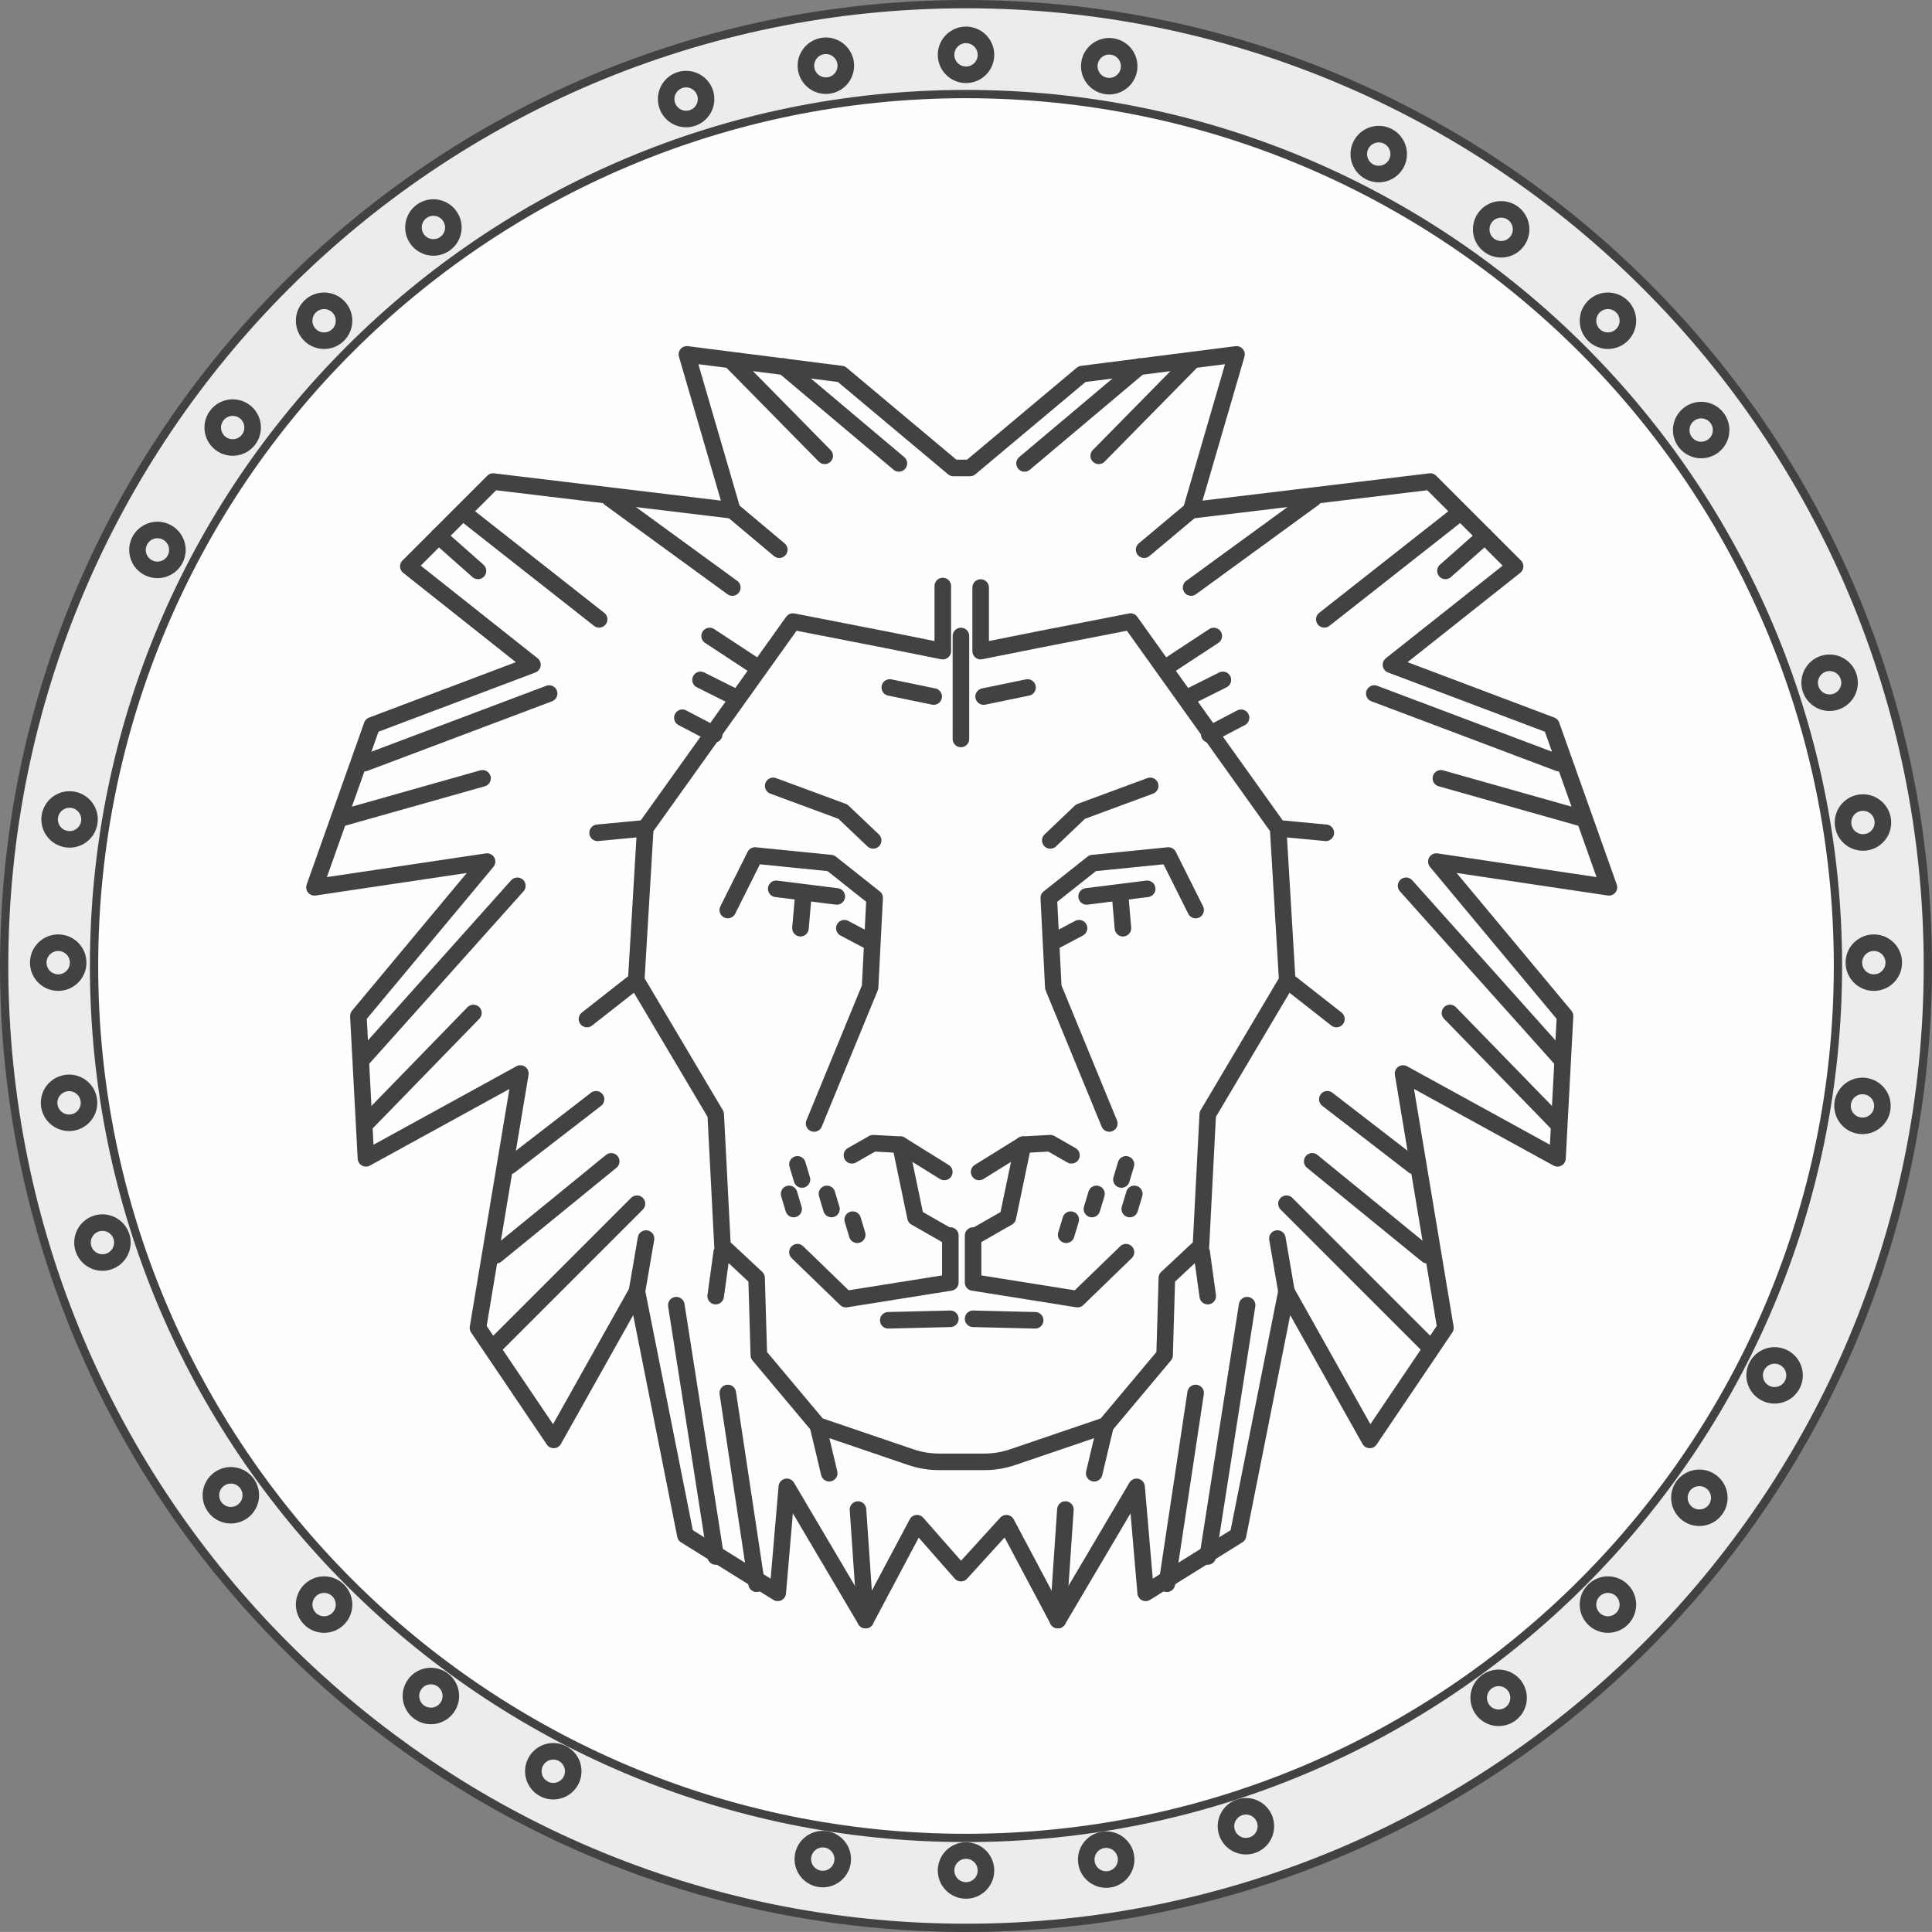 <?xml version="1.0" encoding="UTF-8"?>
<!DOCTYPE svg PUBLIC "-//W3C//DTD SVG 1.1//EN" "http://www.w3.org/Graphics/SVG/1.1/DTD/svg11.dtd">
<!-- Creator: CorelDRAW -->
<svg xmlns="http://www.w3.org/2000/svg" xml:space="preserve" width="43.264mm" height="43.263mm" version="1.1" style="shape-rendering:geometricPrecision; text-rendering:geometricPrecision; image-rendering:optimizeQuality; fill-rule:evenodd; clip-rule:evenodd"
viewBox="0 0 1002.18 1002.17"
 xmlns:xlink="http://www.w3.org/1999/xlink"
 xmlns:xodm="http://www.corel.com/coreldraw/odm/2003">
 <rect x="0" y="0" width="1002.18" height="1002.17" fill="#808080" stroke="none"/>
 <defs>
  <style type="text/css">
   <![CDATA[
    .str0 {stroke:#434242;stroke-width:8.59;stroke-linecap:round;stroke-linejoin:round;stroke-miterlimit:10}
    .fil0 {fill:none;fill-rule:nonzero}
    .fil2 {fill:#FEFEFE;fill-rule:nonzero}
    .fil1 {fill:#EBECEC;fill-rule:nonzero}
   ]]>
  </style>
 </defs>
 <g id="Layer_x0020_1">
  <g>
   <path class="fil0 str0" d="M4.3 501.09c0,-274.36 222.42,-496.79 496.79,-496.79 274.37,0 496.8,222.43 496.8,496.79 0,274.38 -222.43,496.8 -496.8,496.8 -274.37,0 -496.79,-222.42 -496.79,-496.8z"/>
   <path id="_1" class="fil1" d="M4.3 501.09c0,-274.36 222.42,-496.79 496.79,-496.79 274.37,0 496.8,222.43 496.8,496.79 0,274.38 -222.43,496.8 -496.8,496.8 -274.37,0 -496.79,-222.42 -496.79,-496.8z"/>
  </g>
  <g>
   <path class="fil0 str0" d="M50.93 501.09c0,-248.61 201.54,-450.15 450.16,-450.15 248.62,0 450.16,201.55 450.16,450.15 0,248.62 -201.55,450.16 -450.16,450.16 -248.62,0 -450.16,-201.54 -450.16,-450.16z"/>
   <path id="_1_0" class="fil2" d="M50.93 501.09c0,-248.61 201.54,-450.15 450.16,-450.15 248.62,0 450.16,201.55 450.16,450.15 0,248.62 -201.55,450.16 -450.16,450.16 -248.62,0 -450.16,-201.54 -450.16,-450.16z"/>
  </g>
  <g>
   <path class="fil0 str0" d="M508.69 304.78l0 32.98 29.45 -5.89 48.3 -9.43 76.57 107.21 4.71 78.92 -41.23 69.5 -3.53 68.33 -17.67 16.5 -1.18 40.06 -30.62 36.51 -48.24 16.42c-4.72,1.61 -9.68,2.42 -14.66,2.42l-23.44 0c-4.98,0 -9.93,-0.82 -14.65,-2.42l-48.24 -16.42 -30.63 -36.51 -1.17 -40.06 -17.68 -16.5 -3.53 -68.33 -41.23 -69.5 4.71 -78.92 76.57 -107.21 48.3 9.43 29.45 5.89 0 -33.77"/>
  </g>
  <g>
   <polyline class="fil0 str0" points="422.29,582.79 451.34,512.11 453.7,465.78 430.93,447.72 391.66,443.78 377.52,472.06 "/>
  </g>
  <g>
   <line class="fil0 str0" x1="434.06" y1="465" x2="402.65" y2= "461.06" />
  </g>
  <g>
   <line class="fil0 str0" x1="416.79" y1="463.43" x2="415.22" y2= "481.49" />
  </g>
  <g>
   <line class="fil0 str0" x1="451.34" y1="488.55" x2="437.99" y2= "481.49" />
  </g>
  <g>
   <polyline class="fil0 str0" points="489.83,607.93 467.05,593.79 452.92,593.01 441.92,599.29 "/>
  </g>
  <g>
   <polyline class="fil0 str0" points="467.05,593.79 474.9,631.49 491.4,640.92 "/>
  </g>
  <g>
   <polyline class="fil0 str0" points="492.96,640.92 492.96,665.26 438.78,673.9 413.65,649.55 "/>
  </g>
  <g>
   <line class="fil0 str0" x1="413.65" y1="604" x2="416" y2= "611.85" />
  </g>
  <g>
   <line class="fil0 str0" x1="442.31" y1="632.67" x2="444.67" y2= "640.51" />
  </g>
  <g>
   <line class="fil0 str0" x1="428.96" y1="619.31" x2="431.31" y2= "627.16" />
  </g>
  <g>
   <line class="fil0 str0" x1="409.33" y1="619.31" x2="411.68" y2= "627.16" />
  </g>
  <g>
   <polyline class="fil0 str0" points="452.92,435.94 437.21,421.01 401.08,407.66 "/>
  </g>
  <g>
   <line class="fil0 str0" x1="492.96" y1="684.1" x2="460.77" y2= "684.89" />
  </g>
  <g>
   <line class="fil0 str0" x1="406.58" y1="190.12" x2="466.27" y2= "240.38" />
  </g>
  <g>
   <line class="fil0 str0" x1="379.88" y1="187.76" x2="427.79" y2= "236.45" />
  </g>
  <g>
   <line class="fil0 str0" x1="379.88" y1="264.73" x2="404.23" y2= "285.15" />
  </g>
  <g>
   <line class="fil0 str0" x1="316.26" y1="258.44" x2="379.88" y2= "304.78" />
  </g>
  <g>
   <line class="fil0 str0" x1="393.22" y1="346.41" x2="368.1" y2= "329.91" />
  </g>
  <g>
   <line class="fil0 str0" x1="382.23" y1="362.11" x2="363.38" y2= "352.68" />
  </g>
  <g>
   <line class="fil0 str0" x1="353.96" y1="372.32" x2="370.45" y2= "380.96" />
  </g>
  <g>
   <line class="fil0 str0" x1="240.87" y1="266.29" x2="310.77" y2= "321.27" />
  </g>
  <g>
   <line class="fil0 str0" x1="227.52" y1="278.08" x2="247.93" y2= "296.14" />
  </g>
  <g>
   <line class="fil0 str0" x1="189.03" y1="395.88" x2="284.85" y2= "359.76" />
  </g>
  <g>
   <line class="fil0 str0" x1="178.04" y1="424.16" x2="250.3" y2= "403.74" />
  </g>
  <g>
   <line class="fil0 str0" x1="334.72" y1="429.66" x2="309.98" y2= "432" />
  </g>
  <g>
   <line class="fil0 str0" x1="188.25" y1="549.03" x2="268.35" y2= "459.49" />
  </g>
  <g>
   <line class="fil0 str0" x1="189.82" y1="582.79" x2="245.58" y2= "525.46" />
  </g>
  <g>
   <line class="fil0 str0" x1="330" y1="508.58" x2="304.48" y2= "528.61" />
  </g>
  <g>
   <line class="fil0 str0" x1="264.43" y1="604.78" x2="309.19" y2= "570.23" />
  </g>
  <g>
   <line class="fil0 str0" x1="257.36" y1="651.12" x2="317.05" y2= "602.43" />
  </g>
  <g>
   <line class="fil0 str0" x1="255.79" y1="699.03" x2="330.4" y2= "624.41" />
  </g>
  <g>
   <line class="fil0 str0" x1="330.4" y1="669.97" x2="335.11" y2= "642.48" />
  </g>
  <g>
   <line class="fil0 str0" x1="371.24" y1="807.4" x2="350.82" y2= "677.04" />
  </g>
  <g>
   <line class="fil0 str0" x1="374.38" y1="649.55" x2="371.24" y2= "672.33" />
  </g>
  <g>
   <line class="fil0 str0" x1="392.45" y1="821.55" x2="377.52" y2= "722.58" />
  </g>
  <g>
   <line class="fil0 str0" x1="424.25" y1="739.48" x2="430.14" y2= "764.21" />
  </g>
  <g>
   <line class="fil0 str0" x1="448.99" y1="840.4" x2="445.06" y2= "783.06" />
  </g>
  <g>
   <polyline class="fil0 str0" points="575.43,582.79 546.38,512.11 544.03,465.78 566.8,447.72 606.07,443.78 620.21,472.06 "/>
  </g>
  <g>
   <line class="fil0 str0" x1="563.66" y1="465" x2="595.08" y2= "461.06" />
  </g>
  <g>
   <line class="fil0 str0" x1="580.94" y1="463.43" x2="582.51" y2= "481.49" />
  </g>
  <g>
   <line class="fil0 str0" x1="546.38" y1="488.55" x2="559.73" y2= "481.49" />
  </g>
  <g>
   <polyline class="fil0 str0" points="507.9,607.93 530.67,593.79 544.81,593.01 555.81,599.29 "/>
  </g>
  <g>
   <polyline class="fil0 str0" points="530.67,593.79 522.82,631.49 506.33,640.92 "/>
  </g>
  <g>
   <polyline class="fil0 str0" points="504.76,640.92 504.76,665.26 558.95,673.9 584.08,649.55 "/>
  </g>
  <g>
   <line class="fil0 str0" x1="584.08" y1="604" x2="581.72" y2= "611.85" />
  </g>
  <g>
   <line class="fil0 str0" x1="555.42" y1="632.67" x2="553.06" y2= "640.51" />
  </g>
  <g>
   <line class="fil0 str0" x1="568.77" y1="619.31" x2="566.41" y2= "627.16" />
  </g>
  <g>
   <line class="fil0 str0" x1="588.4" y1="619.31" x2="586.04" y2= "627.16" />
  </g>
  <g>
   <polyline class="fil0 str0" points="544.81,435.94 560.51,421.01 596.64,407.66 "/>
  </g>
  <g>
   <line class="fil0 str0" x1="504.76" y1="684.1" x2="536.96" y2= "684.89" />
  </g>
  <g>
   <polygon class="fil0 str0" points="522.04,790.14 548.74,840.4 589.57,771.28 594.29,826.26 642.2,796.41 667.33,669.97 710.52,746.94 749.79,688.81 727.8,556.87 807.91,600.86 811.83,527.04 745.07,446.93 834.61,460.28 804.76,376.25 721.54,344.83 785.92,293.79 741.94,249.8 617.85,264.73 641.41,183.83 561.3,194.04 503.19,242.74 494.54,242.74 436.42,194.04 356.31,183.83 379.88,264.73 255.79,249.8 211.81,293.79 276.19,344.83 192.96,376.25 163.12,460.28 252.65,446.93 185.89,527.04 189.82,600.86 269.93,556.87 247.93,688.81 287.21,746.94 330.4,669.97 355.53,796.41 403.43,826.26 408.15,771.28 448.99,840.4 475.69,790.14 498.46,816.04 "/>
  </g>
  <g>
   <line class="fil0 str0" x1="591.14" y1="190.12" x2="531.46" y2= "240.38" />
  </g>
  <g>
   <line class="fil0 str0" x1="617.85" y1="187.76" x2="569.94" y2= "236.45" />
  </g>
  <g>
   <line class="fil0 str0" x1="617.85" y1="264.73" x2="593.49" y2= "285.15" />
  </g>
  <g>
   <line class="fil0 str0" x1="681.46" y1="258.44" x2="617.85" y2= "304.78" />
  </g>
  <g>
   <line class="fil0 str0" x1="604.5" y1="346.41" x2="629.63" y2= "329.91" />
  </g>
  <g>
   <line class="fil0 str0" x1="615.49" y1="362.11" x2="634.34" y2= "352.68" />
  </g>
  <g>
   <line class="fil0 str0" x1="643.77" y1="372.32" x2="627.28" y2= "380.96" />
  </g>
  <g>
   <line class="fil0 str0" x1="756.86" y1="266.29" x2="686.96" y2= "321.27" />
  </g>
  <g>
   <line class="fil0 str0" x1="770.2" y1="278.08" x2="749.79" y2= "296.14" />
  </g>
  <g>
   <line class="fil0 str0" x1="808.69" y1="395.88" x2="712.88" y2= "359.76" />
  </g>
  <g>
   <line class="fil0 str0" x1="819.68" y1="424.16" x2="747.43" y2= "403.74" />
  </g>
  <g>
   <line class="fil0 str0" x1="663.01" y1="429.66" x2="687.75" y2= "432" />
  </g>
  <g>
   <line class="fil0 str0" x1="809.48" y1="549.03" x2="729.37" y2= "459.49" />
  </g>
  <g>
   <line class="fil0 str0" x1="807.91" y1="582.79" x2="752.14" y2= "525.46" />
  </g>
  <g>
   <line class="fil0 str0" x1="667.72" y1="508.58" x2="693.24" y2= "528.61" />
  </g>
  <g>
   <line class="fil0 str0" x1="733.29" y1="604.78" x2="688.53" y2= "570.23" />
  </g>
  <g>
   <line class="fil0 str0" x1="740.36" y1="651.12" x2="680.68" y2= "602.43" />
  </g>
  <g>
   <line class="fil0 str0" x1="741.94" y1="699.03" x2="667.33" y2= "624.41" />
  </g>
  <g>
   <line class="fil0 str0" x1="667.33" y1="669.97" x2="662.62" y2= "642.48" />
  </g>
  <g>
   <line class="fil0 str0" x1="626.49" y1="807.4" x2="646.91" y2= "677.04" />
  </g>
  <g>
   <line class="fil0 str0" x1="623.35" y1="649.55" x2="626.49" y2= "672.33" />
  </g>
  <g>
   <line class="fil0 str0" x1="605.29" y1="821.55" x2="620.21" y2= "722.58" />
  </g>
  <g>
   <line class="fil0 str0" x1="573.48" y1="739.48" x2="567.59" y2= "764.21" />
  </g>
  <g>
   <line class="fil0 str0" x1="548.74" y1="840.4" x2="552.66" y2= "783.06" />
  </g>
  <g>
   <line class="fil0 str0" x1="498.46" y1="329.91" x2="498.46" y2= "383.32" />
  </g>
  <g>
   <line class="fil0 str0" x1="484.33" y1="361.32" x2="461.55" y2= "356.62" />
  </g>
  <g>
   <line class="fil0 str0" x1="510.24" y1="361.32" x2="533.02" y2= "356.62" />
  </g>
  <g>
   <path class="fil0 str0" d="M511.45 28.44c0,5.72 -4.64,10.35 -10.35,10.35 -5.72,0 -10.35,-4.63 -10.35,-10.35 0,-5.71 4.63,-10.35 10.35,-10.35 5.71,0 10.35,4.64 10.35,10.35z"/>
  </g>
  <g>
   <path class="fil0 str0" d="M511.45 970.29c0,5.71 -4.64,10.35 -10.35,10.35 -5.72,0 -10.35,-4.64 -10.35,-10.35 0,-5.72 4.63,-10.35 10.35,-10.35 5.71,0 10.35,4.63 10.35,10.35z"/>
  </g>
  <g>
   <path class="fil0 str0" d="M30.19 489.01c5.71,0 10.35,4.64 10.35,10.35 0,5.72 -4.64,10.35 -10.35,10.35 -5.72,0 -10.35,-4.63 -10.35,-10.35 0,-5.71 4.64,-10.35 10.35,-10.35z"/>
  </g>
  <g>
   <path class="fil0 str0" d="M972.01 489.01c5.72,0 10.35,4.64 10.35,10.35 0,5.72 -4.63,10.35 -10.35,10.35 -5.71,0 -10.35,-4.63 -10.35,-10.35 0,-5.71 4.64,-10.35 10.35,-10.35z"/>
  </g>
  <g>
   <path class="fil0 str0" d="M175.43 159.06c4.04,4.05 4.04,10.6 0,14.64 -4.04,4.04 -10.6,4.04 -14.64,0 -4.04,-4.04 -4.04,-10.59 0,-14.64 4.04,-4.04 10.6,-4.04 14.64,0z"/>
  </g>
  <g>
   <path class="fil0 str0" d="M841.41 825.04c4.03,4.04 4.03,10.59 0,14.64 -4.05,4.04 -10.6,4.04 -14.64,0 -4.04,-4.05 -4.04,-10.6 0,-14.64 4.04,-4.05 10.59,-4.05 14.64,0z"/>
  </g>
  <g>
   <path class="fil0 str0" d="M160.79 825.04c4.04,-4.05 10.6,-4.05 14.64,0 4.04,4.04 4.04,10.59 0,14.64 -4.04,4.04 -10.6,4.04 -14.64,0 -4.04,-4.05 -4.04,-10.6 0,-14.64z"/>
  </g>
  <g>
   <path class="fil0 str0" d="M826.77 159.06c4.04,-4.04 10.59,-4.04 14.64,0 4.03,4.05 4.03,10.6 0,14.64 -4.05,4.04 -10.6,4.04 -14.64,0 -4.04,-4.04 -4.04,-10.59 0,-14.64z"/>
  </g>
  <g>
   <path class="fil0 str0" d="M585.61 35.98c-0.9,5.65 -6.21,9.49 -11.85,8.59 -5.64,-0.9 -9.49,-6.21 -8.59,-11.86 0.9,-5.64 6.21,-9.48 11.85,-8.58 5.65,0.9 9.49,6.21 8.58,11.85z"/>
  </g>
  <g>
   <path class="fil0 str0" d="M437.02 966.02c-0.9,5.64 -6.21,9.49 -11.85,8.58 -5.65,-0.9 -9.5,-6.21 -8.59,-11.85 0.9,-5.65 6.21,-9.49 11.85,-8.59 5.65,0.9 9.49,6.21 8.59,11.86z"/>
  </g>
  <g>
   <path class="fil0 str0" d="M37.71 414.85c5.65,0.9 9.49,6.2 8.59,11.85 -0.91,5.64 -6.21,9.49 -11.85,8.58 -5.65,-0.9 -9.49,-6.2 -8.59,-11.85 0.91,-5.64 6.21,-9.49 11.86,-8.58z"/>
  </g>
  <g>
   <path class="fil0 str0" d="M967.75 563.45c5.65,0.9 9.49,6.2 8.59,11.85 -0.9,5.64 -6.21,9.49 -11.85,8.58 -5.64,-0.9 -9.49,-6.2 -8.59,-11.85 0.9,-5.64 6.21,-9.49 11.85,-8.58z"/>
  </g>
  <g>
   <path class="fil0 str0" d="M233.2 111.94c3.35,4.63 2.32,11.1 -2.31,14.45 -4.63,3.35 -11.11,2.32 -14.45,-2.31 -3.36,-4.62 -2.32,-11.1 2.3,-14.45 4.63,-3.37 11.1,-2.33 14.45,2.3z"/>
  </g>
  <g>
   <path class="fil0 str0" d="M785.77 874.66c3.35,4.63 2.32,11.1 -2.3,14.45 -4.64,3.34 -11.11,2.32 -14.46,-2.32 -3.35,-4.62 -2.32,-11.09 2.31,-14.45 4.63,-3.35 11.11,-2.32 14.46,2.32z"/>
  </g>
  <g>
   <path class="fil0 str0" d="M113.68 767.27c4.63,-3.36 11.1,-2.33 14.45,2.3 3.35,4.63 2.32,11.1 -2.31,14.46 -4.63,3.35 -11.1,2.32 -14.45,-2.31 -3.36,-4.63 -2.32,-11.11 2.31,-14.45z"/>
  </g>
  <g>
   <path class="fil0 str0" d="M876.38 214.7c4.63,-3.35 11.1,-2.32 14.45,2.32 3.35,4.63 2.32,11.1 -2.31,14.45 -4.63,3.35 -11.1,2.32 -14.45,-2.31 -3.35,-4.62 -2.32,-11.11 2.31,-14.46z"/>
  </g>
  <g>
   <path class="fil0 str0" d="M365.75 48.2c1.76,5.43 -1.21,11.27 -6.65,13.04 -5.44,1.76 -11.27,-1.22 -13.04,-6.66 -1.77,-5.44 1.22,-11.28 6.65,-13.04 5.44,-1.76 11.27,1.22 13.03,6.66z"/>
  </g>
  <g>
   <path class="fil0 str0" d="M656.14 944.14c1.76,5.45 -1.22,11.28 -6.65,13.04 -5.44,1.76 -11.27,-1.22 -13.04,-6.66 -1.76,-5.43 1.22,-11.27 6.66,-13.03 5.44,-1.77 11.28,1.21 13.03,6.64z"/>
  </g>
  <g>
   <path class="fil0 str0" d="M49.94 634.71c5.44,-1.76 11.27,1.22 13.04,6.67 1.76,5.43 -1.22,11.26 -6.65,13.03 -5.44,1.76 -11.28,-1.22 -13.04,-6.66 -1.76,-5.44 1.22,-11.27 6.66,-13.04z"/>
  </g>
  <g>
   <path class="fil0 str0" d="M945.88 344.32c5.43,-1.76 11.27,1.22 13.04,6.65 1.76,5.45 -1.22,11.28 -6.66,13.04 -5.45,1.76 -11.28,-1.22 -13.04,-6.66 -1.76,-5.43 1.22,-11.27 6.66,-13.04z"/>
  </g>
  <g>
   <path class="fil0 str0" d="M86.37 276.05c5.09,2.6 7.11,8.84 4.51,13.92 -2.59,5.09 -8.83,7.11 -13.92,4.51 -5.1,-2.6 -7.12,-8.83 -4.51,-13.92 2.6,-5.09 8.83,-7.11 13.92,-4.51z"/>
  </g>
  <g>
   <path class="fil0 str0" d="M925.24 704.24c5.09,2.6 7.11,8.83 4.51,13.92 -2.6,5.09 -8.84,7.11 -13.92,4.51 -5.09,-2.6 -7.12,-8.84 -4.51,-13.92 2.6,-5.09 8.83,-7.11 13.92,-4.51z"/>
  </g>
  <g>
   <path class="fil0 str0" d="M277.78 914.1c2.6,-5.09 8.83,-7.11 13.92,-4.51 5.09,2.6 7.11,8.83 4.52,13.92 -2.6,5.08 -8.83,7.11 -13.92,4.51 -5.09,-2.6 -7.11,-8.84 -4.51,-13.92z"/>
  </g>
  <g>
   <path class="fil0 str0" d="M705.98 75.22c2.6,-5.09 8.83,-7.11 13.92,-4.51 5.09,2.6 7.11,8.83 4.51,13.93 -2.6,5.08 -8.83,7.11 -13.93,4.51 -5.09,-2.61 -7.11,-8.84 -4.51,-13.93z"/>
  </g>
  <g>
   <path class="fil0 str0" d="M438.62 32.5c0.88,5.64 -2.98,10.94 -8.63,11.82 -5.64,0.88 -10.94,-2.98 -11.82,-8.62 -0.88,-5.65 2.98,-10.95 8.63,-11.83 5.65,-0.88 10.94,2.98 11.83,8.63z"/>
  </g>
  <g>
   <path class="fil0 str0" d="M584.03 963.04c0.88,5.65 -2.98,10.94 -8.63,11.82 -5.65,0.88 -10.94,-2.98 -11.82,-8.63 -0.88,-5.65 2.98,-10.93 8.63,-11.82 5.65,-0.88 10.94,2.98 11.83,8.63z"/>
  </g>
  <g>
   <path class="fil0 str0" d="M34.23 561.84c5.65,-0.88 10.94,2.98 11.82,8.64 0.88,5.64 -2.98,10.94 -8.63,11.82 -5.64,0.88 -10.94,-2.98 -11.83,-8.62 -0.88,-5.65 2.98,-10.95 8.63,-11.83z"/>
  </g>
  <g>
   <path class="fil0 str0" d="M964.77 416.44c5.65,-0.88 10.94,2.98 11.83,8.63 0.88,5.64 -2.98,10.94 -8.63,11.82 -5.65,0.88 -10.94,-2.98 -11.82,-8.64 -0.89,-5.64 2.98,-10.94 8.62,-11.82z"/>
  </g>
  <g>
   <path class="fil0 str0" d="M126.8 213.42c4.62,3.38 5.63,9.85 2.26,14.46 -3.37,4.63 -9.84,5.63 -14.46,2.27 -4.62,-3.38 -5.63,-9.84 -2.26,-14.46 3.36,-4.63 9.84,-5.63 14.46,-2.27z"/>
  </g>
  <g>
   <path class="fil0 str0" d="M887.61 768.59c4.61,3.37 5.63,9.85 2.26,14.46 -3.38,4.61 -9.84,5.63 -14.46,2.27 -4.61,-3.36 -5.63,-9.84 -2.27,-14.47 3.38,-4.61 9.84,-5.63 14.47,-2.25z"/>
  </g>
  <g>
   <path class="fil0 str0" d="M215.15 873.67c3.37,-4.62 9.84,-5.63 14.46,-2.27 4.61,3.38 5.63,9.84 2.26,14.47 -3.37,4.61 -9.84,5.62 -14.46,2.26 -4.62,-3.38 -5.63,-9.84 -2.26,-14.46z"/>
  </g>
  <g>
   <path class="fil0 str0" d="M770.33 112.86c3.36,-4.62 9.84,-5.62 14.46,-2.26 4.61,3.36 5.63,9.84 2.26,14.46 -3.36,4.63 -9.84,5.63 -14.46,2.27 -4.62,-3.38 -5.62,-9.85 -2.25,-14.47z"/>
  </g>
 </g>
</svg>
